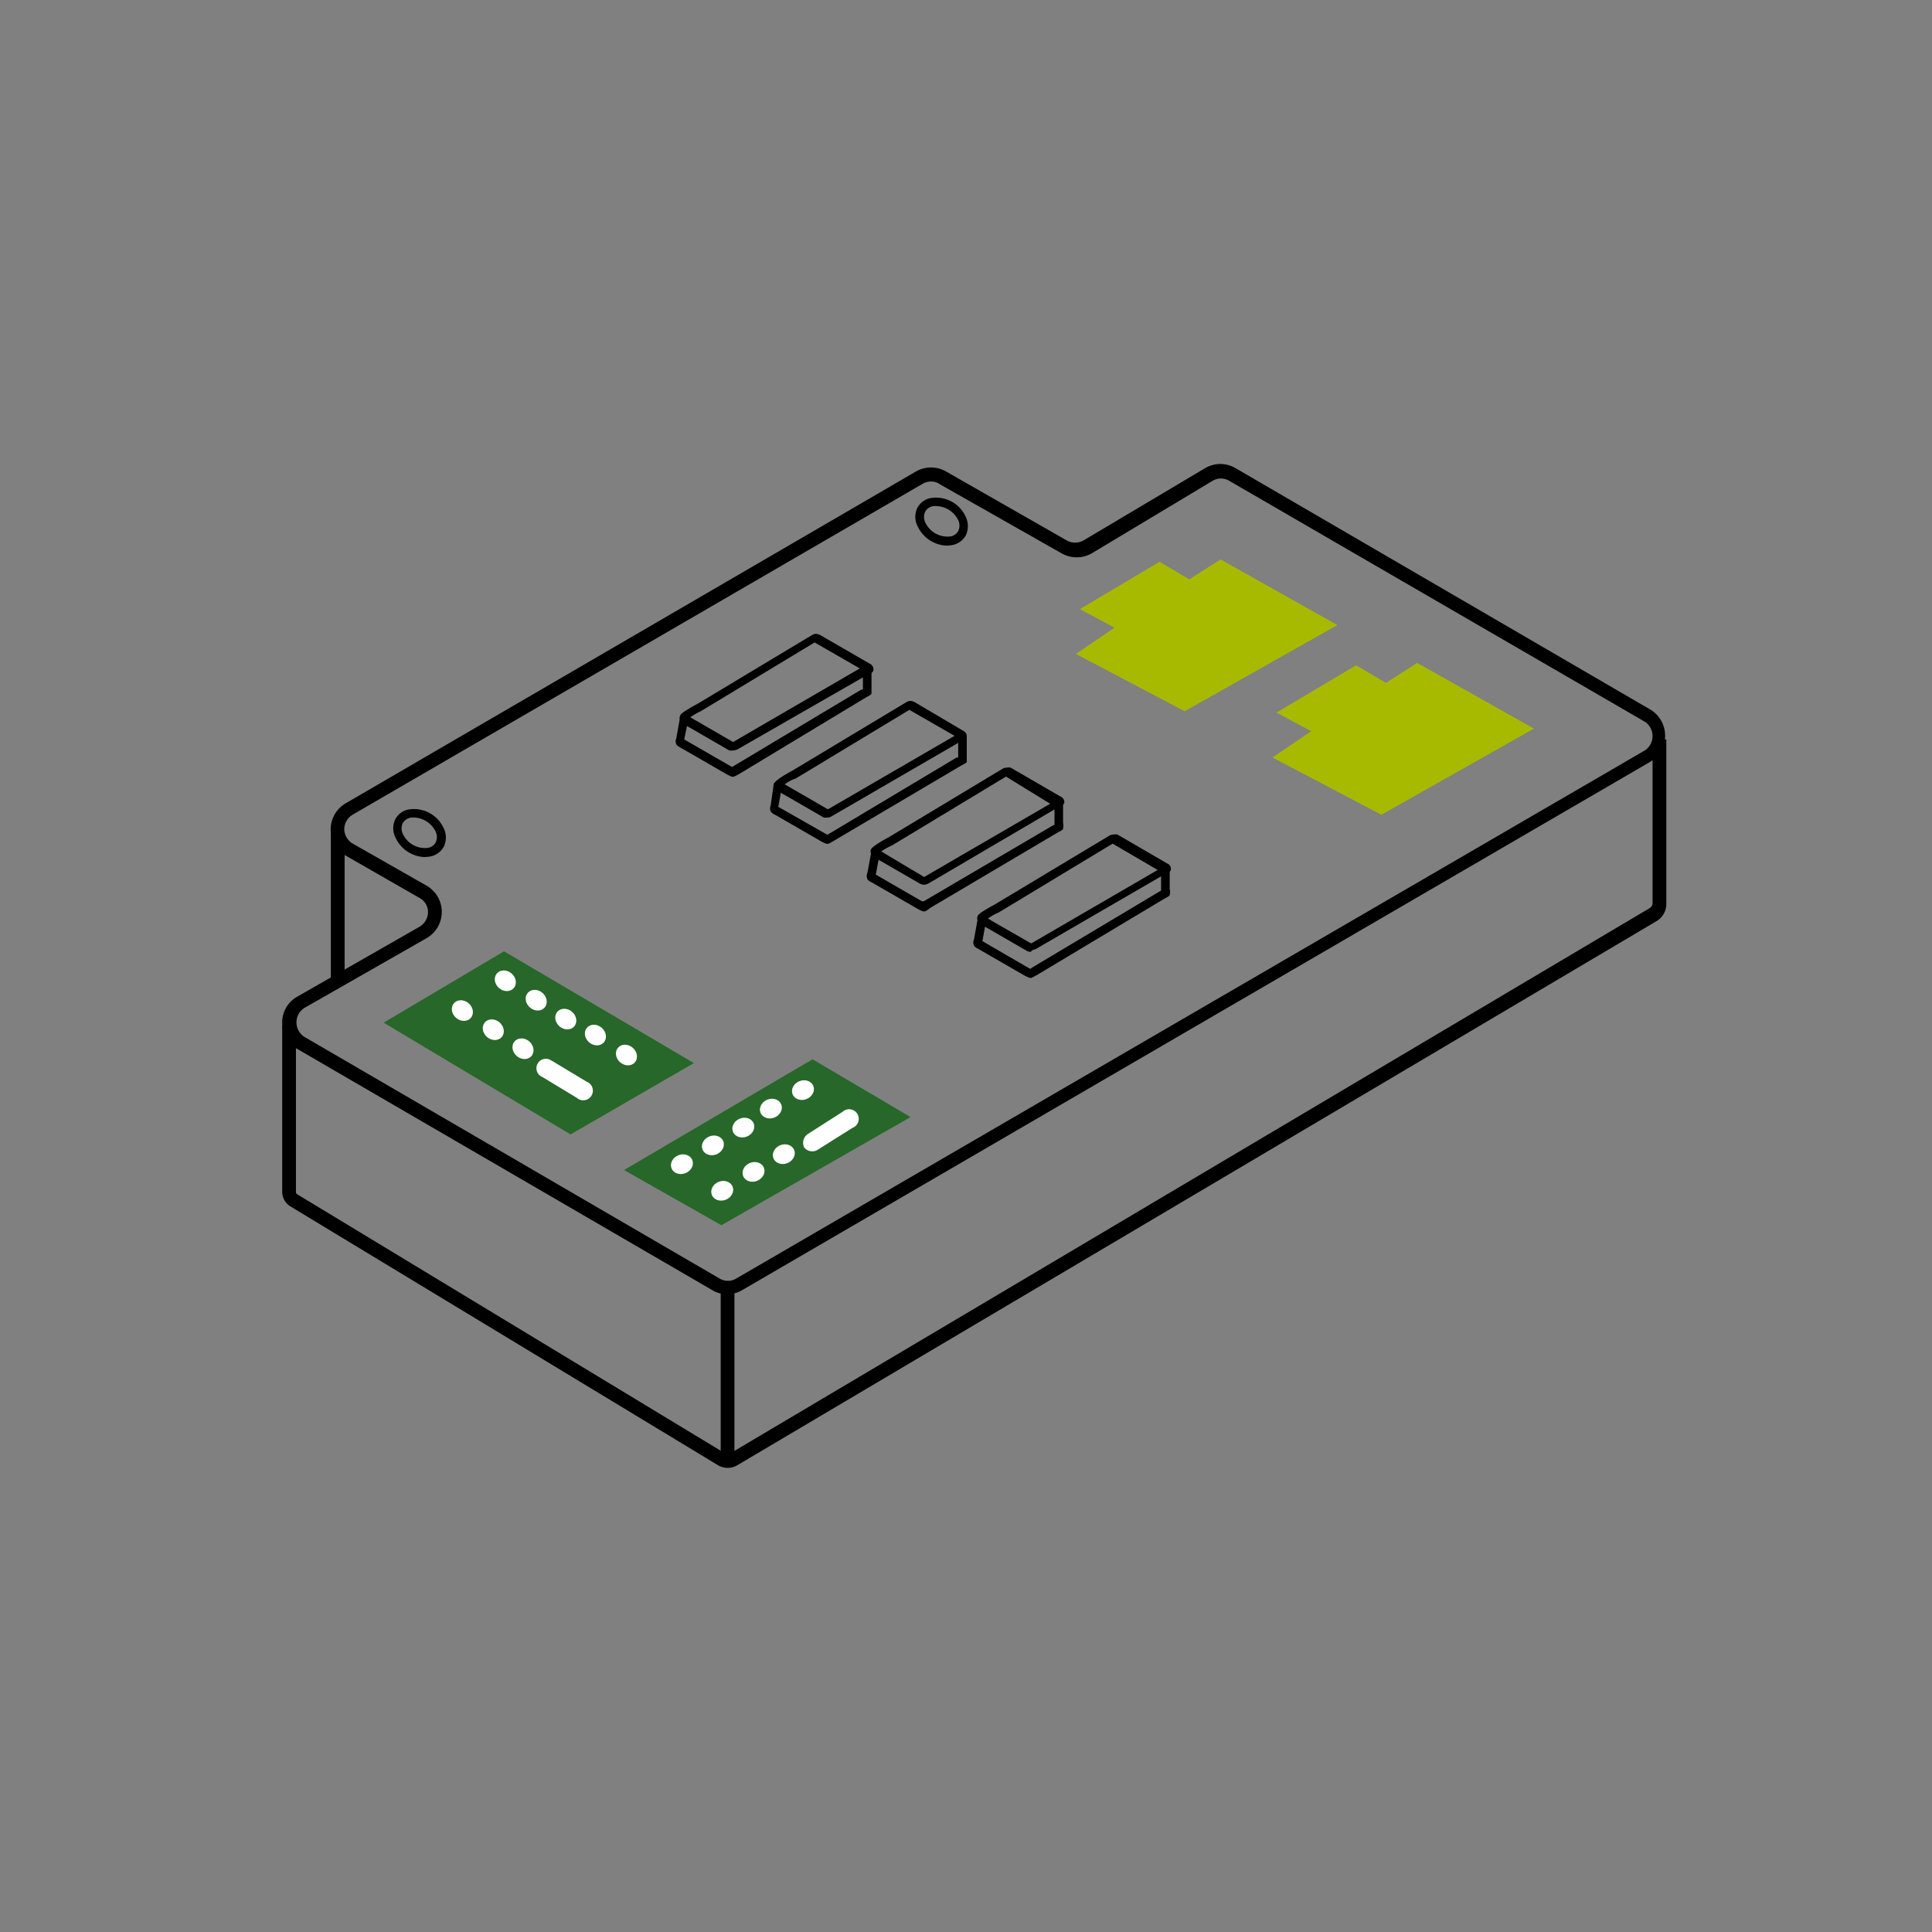 <svg id="Calque_1" data-name="Calque 1" xmlns="http://www.w3.org/2000/svg" viewBox="0 0 112.35 112.35"><rect x="0" y="0" width="112.35" height="112.35" fill="#808080" stroke="none"/><defs><style>.cls-1{fill:none;stroke:#000;stroke-linejoin:round;stroke-width:0.8px;}.cls-2{fill:#a8ba00;}.cls-3{fill:#276729;}.cls-4{fill:#fff;}</style></defs><title>categorie-habitacle</title><path d="M42.31,75.27a1.74,1.74,0,0,1-.88-.24L17.29,61a1.73,1.73,0,0,1-.88-1.53,1.71,1.71,0,0,1,.89-1.52l7.1-4.06a1,1,0,0,0,.49-.84.93.93,0,0,0-.49-.83l-4.29-2.46a1.76,1.76,0,0,1,0-3.05L53.26,27.42a1.76,1.76,0,0,1,1.76,0l7,4a1,1,0,0,0,1,0l7.05-4.19a1.74,1.74,0,0,1,1.79,0L96,41.28a1.77,1.77,0,0,1,0,3L43.2,75A1.87,1.87,0,0,1,42.31,75.27ZM54.15,28a1,1,0,0,0-.49.13L20.5,47.38a1,1,0,0,0-.48.83,1,1,0,0,0,.48.84l4.3,2.45a1.76,1.76,0,0,1,0,3.06l-7.11,4.06h0a1,1,0,0,0,0,1.67L41.83,74.34a.94.94,0,0,0,1,0l52.82-30.7a1,1,0,0,0,0-1.67l-24.15-14a.94.94,0,0,0-1,0l-7,4.2a1.77,1.77,0,0,1-1.78,0l-7.05-4A.88.88,0,0,0,54.15,28Z"/><path class="cls-1" d="M18.25,58.21m-2.8,11.22"/><rect x="19.24" y="48.44" width="0.8" height="8.6"/><rect x="41.91" y="75.09" width="0.8" height="9.99"/><path d="M42.31,85.36a1.08,1.08,0,0,1-.55-.15L16.88,70.15a1,1,0,0,1-.47-.84V59.65h.8v9.66a.16.16,0,0,0,.09.15L42.17,84.52a.3.3,0,0,0,.29,0L95.93,52.81a.34.34,0,0,0,.17-.3V43h.8v9.56a1.15,1.15,0,0,1-.56,1L42.87,85.21A1.09,1.09,0,0,1,42.31,85.36Z"/><path d="M42.63,43.64a.78.78,0,0,1-.22,0l-2.25-1.3c-.46-.25-.75-.47-.6-.73,0-.06.09-.19,1-.68l6.66-4a.45.45,0,0,1,.24-.07.77.77,0,0,1,.22.06l2.89,1.67a.37.37,0,0,1,.22.28V39l-.07.1a.31.31,0,0,1-.24.12L42.9,43.57a.74.74,0,0,1-.18.06Zm-2.49-1.93.26.15,2.23,1.29s0,0,0,0L50,38.87l-2.63-1.51-6.62,4C40.55,41.45,40.3,41.6,40.14,41.71Z"/><path d="M42.62,45.17c-.07,0-.09,0-.37-.15l-2.67-1.54a.68.68,0,0,1-.25-.19.43.43,0,0,1,0-.36l.23-1.29.49.09L39.79,43l0,0,2.67,1.54h0l.12.06.11-.07,7.4-4.43.09,0V40l0-1.13h.5l0,1.13c0,.22,0,.27,0,.32s-.07.11-.31.23L43,45C42.73,45.15,42.68,45.17,42.62,45.17Z"/><path d="M48.12,47.54a.78.78,0,0,1-.22,0l-2.25-1.3c-.47-.25-.75-.46-.6-.73,0,0,.09-.19,1-.68l6.66-4a.49.49,0,0,1,.24-.07.77.77,0,0,1,.22.06L56,42.49a.37.37,0,0,1,.22.28v.11l-.07.1a.34.34,0,0,1-.24.11l-7.55,4.38a.55.55,0,0,1-.18.07Zm-2.49-1.93.26.15,2.23,1.29.05,0,7.34-4.26-2.63-1.51-6.62,4C46,45.35,45.79,45.5,45.63,45.61Z"/><path d="M48.11,49.07c-.06,0-.09,0-.37-.15l-2.67-1.54a.58.58,0,0,1-.25-.19.43.43,0,0,1,0-.36L45,45.54l.49.09-.23,1.29,0,0L48,48.48h0a.59.59,0,0,0,.12.06l.12-.07,7.39-4.42.09,0v-.08l0-1.13.5,0,0,1.12c0,.22,0,.28,0,.33s-.07.1-.31.22L48.48,48.9C48.22,49.06,48.17,49.07,48.11,49.07Z"/><path d="M53.74,51.45a.64.64,0,0,1-.22-.05l-2.25-1.3c-.46-.24-.75-.46-.61-.73,0,0,.1-.19,1-.67l6.65-4a.48.48,0,0,1,.25-.06.47.47,0,0,1,.21,0l2.9,1.68a.35.35,0,0,1,.22.27v.11l-.07.1a.42.42,0,0,1-.24.12L54,51.37a.63.63,0,0,1-.19.07Zm-2.49-1.94.26.16L53.74,51l0,0,7.33-4.26L58.5,45.16l-6.62,4C51.66,49.25,51.41,49.4,51.25,49.51Z"/><path d="M53.73,53c-.06,0-.09,0-.37-.15l-2.67-1.54c-.19-.09-.24-.16-.25-.19a.44.44,0,0,1,0-.36l.24-1.28.49.08-.24,1.3h0l2.68,1.55h0l.11,0,.12-.07L61.23,48s.05,0,.09-.05v-.08l0-1.13.5,0,0,1.12a.67.67,0,0,1,0,.33c0,.06-.08.1-.31.22L54.09,52.8C53.84,53,53.79,53,53.73,53Z"/><path d="M59.94,55.35a.51.51,0,0,1-.22-.05L57.47,54c-.47-.26-.75-.47-.61-.73,0-.06.1-.19,1-.68l6.66-4a.47.47,0,0,1,.24-.06.58.58,0,0,1,.22,0l2.89,1.68a.35.35,0,0,1,.22.27v.11l-.07.1a.39.39,0,0,1-.24.12l-7.55,4.38-.18.06Zm-2.49-1.94.26.16,2.23,1.28.05,0,7.33-4.26L64.7,49.06l-6.62,4C57.86,53.15,57.61,53.3,57.45,53.41Z"/><path d="M59.93,56.87s-.09,0-.37-.15l-2.67-1.54c-.18-.09-.24-.16-.25-.19a.43.43,0,0,1,0-.36l.23-1.28.49.09-.23,1.29h0l2.67,1.55h0l.12.06.11-.08,7.4-4.42.09-.05v-.07l0-1.14.5,0,0,1.12a.59.59,0,0,1,0,.34c0,.06-.07.09-.31.22L60.3,56.7C60,56.86,60,56.87,59.93,56.87Z"/><path d="M24.69,49.84A1.94,1.94,0,0,1,23,48.71a1.19,1.19,0,0,1,0-1.09,1.1,1.1,0,0,1,.86-.56,1.9,1.9,0,0,1,1.94,1.1h0a1.22,1.22,0,0,1,0,1.09,1.15,1.15,0,0,1-.87.57Zm-.61-2.3h-.15a.7.7,0,0,0-.5.31.71.71,0,0,0,0,.65,1.41,1.41,0,0,0,1.4.81.63.63,0,0,0,.5-.31.74.74,0,0,0,0-.65h0A1.46,1.46,0,0,0,24.08,47.54Z"/><path d="M55.07,31.73a1.94,1.94,0,0,1-1.71-1.13,1.19,1.19,0,0,1,0-1.09,1.1,1.1,0,0,1,.86-.56,1.9,1.9,0,0,1,1.94,1.1h0a1.26,1.26,0,0,1,0,1.09,1.15,1.15,0,0,1-.87.57Zm-.61-2.3h-.15a.65.65,0,0,0-.5.31.74.74,0,0,0,0,.65,1.43,1.43,0,0,0,1.41.81.63.63,0,0,0,.5-.31.74.74,0,0,0,0-.65h0A1.47,1.47,0,0,0,54.46,29.43Z"/><polygon class="cls-2" points="62.8 35.42 67.43 32.67 69.16 33.69 70.98 32.53 77.77 36.35 68.89 41.36 62.57 38.03 64.81 36.5 62.8 35.42"/><polygon class="cls-2" points="74.23 41.44 78.86 38.69 80.6 39.71 82.41 38.55 89.2 42.37 80.33 47.38 74 44.05 76.25 42.52 74.23 41.44"/><polygon class="cls-3" points="36.29 68.04 41.95 71.25 52.95 64.96 47.25 61.6 36.29 68.04"/><polygon class="cls-3" points="22.31 59.47 33.18 65.97 40.35 61.82 29.31 55.32 22.31 59.47"/><ellipse class="cls-4" cx="29.38" cy="57.04" rx="0.56" ry="0.65" transform="translate(-32.89 41.59) rotate(-48.82)"/><ellipse class="cls-4" cx="31.18" cy="58.17" rx="0.56" ry="0.65" transform="translate(-33.13 43.33) rotate(-48.82)"/><ellipse class="cls-4" cx="32.9" cy="59.27" rx="0.56" ry="0.65" transform="translate(-33.37 45) rotate(-48.82)"/><ellipse class="cls-4" cx="34.62" cy="60.2" rx="0.56" ry="0.65" transform="translate(-33.48 46.61) rotate(-48.82)"/><ellipse class="cls-4" cx="36.43" cy="61.36" rx="0.56" ry="0.65" transform="translate(-33.74 48.37) rotate(-48.82)"/><ellipse class="cls-4" cx="26.89" cy="58.77" rx="0.56" ry="0.65" transform="translate(-35.05 40.31) rotate(-48.82)"/><ellipse class="cls-4" cx="28.69" cy="59.89" rx="0.56" ry="0.65" transform="translate(-35.28 42.04) rotate(-48.82)"/><ellipse class="cls-4" cx="30.41" cy="61" rx="0.56" ry="0.65" transform="translate(-35.52 43.71) rotate(-48.82)"/><path class="cls-4" d="M32.1,61.7a.55.55,0,1,0-.56.93h0v0h0l2,1.21h0a.56.56,0,1,0,.57-.94L32.1,61.69Z"/><ellipse class="cls-4" cx="39.65" cy="67.71" rx="0.65" ry="0.56" transform="translate(-22.33 19.59) rotate(-21.83)"/><ellipse class="cls-4" cx="41.46" cy="66.61" rx="0.65" ry="0.56" transform="translate(-21.8 20.19) rotate(-21.83)"/><ellipse class="cls-4" cx="43.23" cy="65.58" rx="0.65" ry="0.56" transform="translate(-21.29 20.77) rotate(-21.83)"/><ellipse class="cls-4" cx="44.83" cy="64.47" rx="0.65" ry="0.56" transform="translate(-20.76 21.29) rotate(-21.83)"/><ellipse class="cls-4" cx="46.69" cy="63.39" rx="0.65" ry="0.56" transform="translate(-20.22 21.91) rotate(-21.83)"/><ellipse class="cls-4" cx="42" cy="69.25" rx="0.65" ry="0.56" transform="translate(-22.74 20.58) rotate(-21.83)"/><ellipse class="cls-4" cx="43.82" cy="68.15" rx="0.65" ry="0.56" transform="translate(-22.2 21.18) rotate(-21.83)"/><ellipse class="cls-4" cx="45.58" cy="67.12" rx="0.65" ry="0.56" transform="translate(-21.69 21.76) rotate(-21.83)"/><path class="cls-4" d="M47,65.93a.62.62,0,0,0-.24.79.6.6,0,0,0,.81.13h0l0,0h0l2-1.26h0a.56.56,0,1,0-.58-.93L47,65.93Z"/></svg>